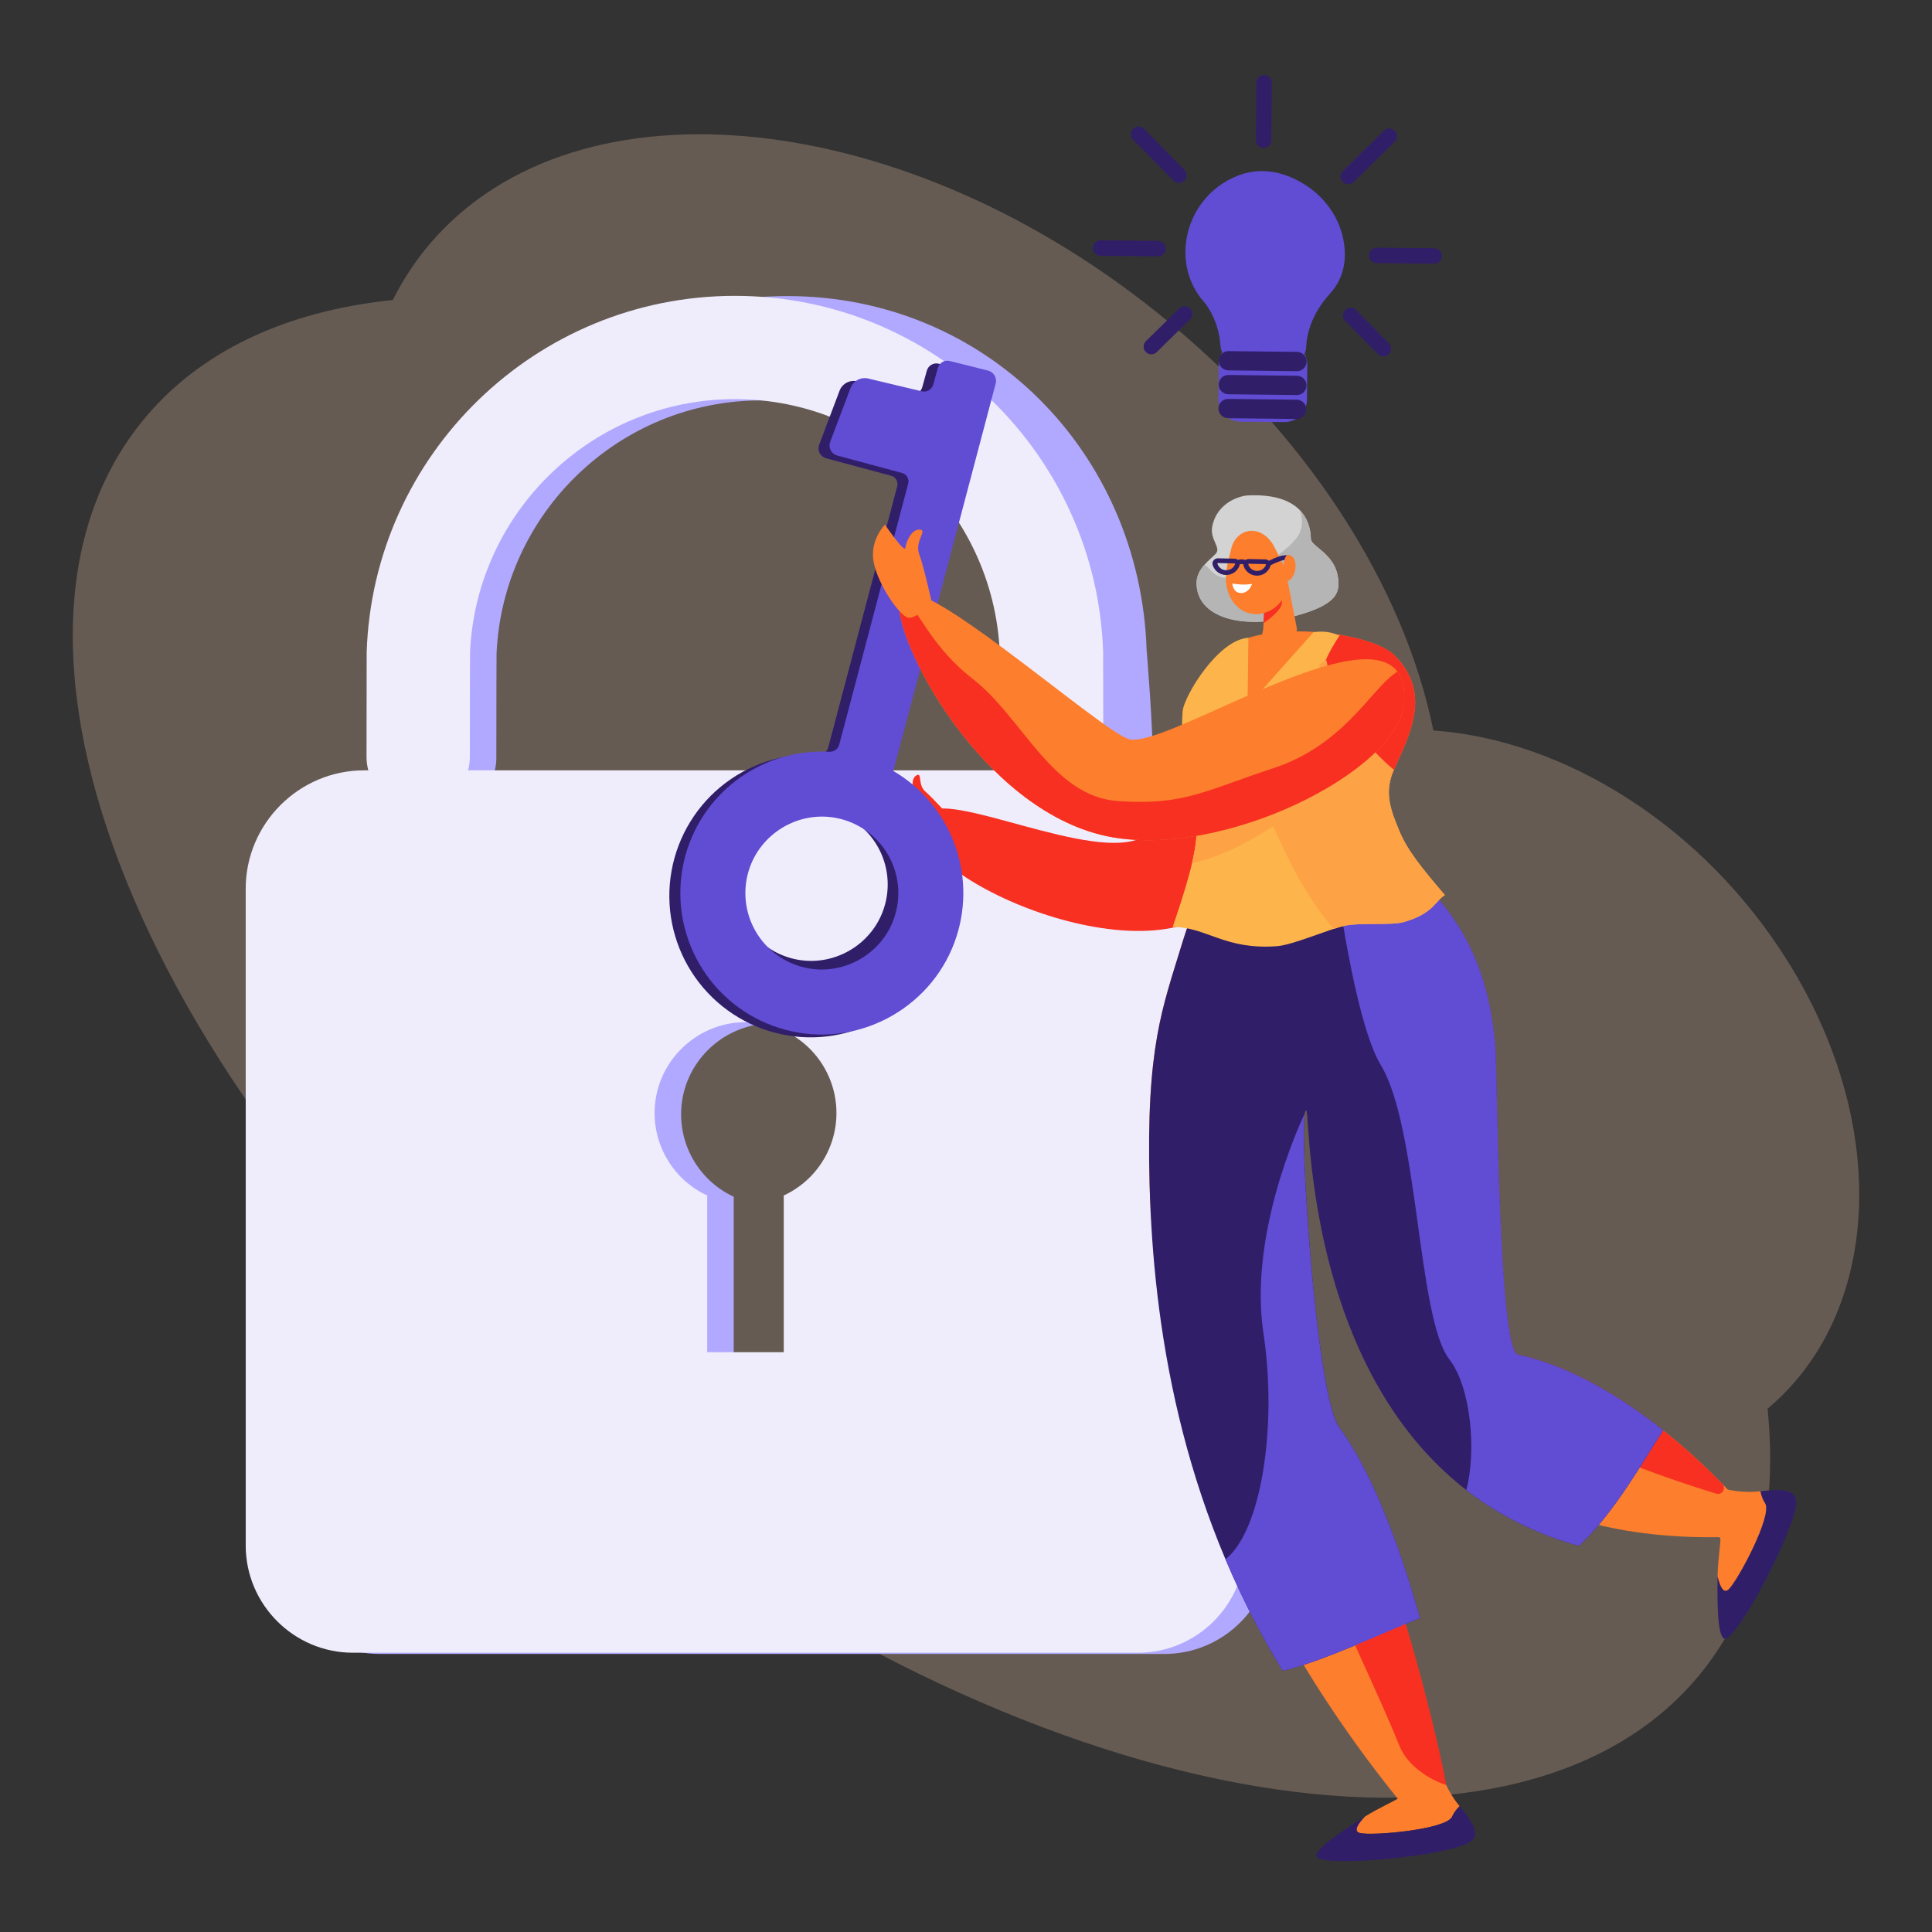 <svg width="549" height="549" viewBox="0 0 549 549" fill="none" xmlns="http://www.w3.org/2000/svg">
<rect x="0" y="0" width="549" height="549" fill="#333333" stroke="none"/>
<g opacity="0.25">
<path d="M111.631 85.254C114.121 80.249 117.132 75.522 120.616 71.151C160.738 21.009 253.933 28.905 328.774 88.788C371.608 123.06 399.109 166.927 407.307 207.584C444.347 210.14 484.069 234.627 508.2 273.481C537.614 320.841 534.035 373.729 502.27 400.293C505.221 429.471 499.424 455.332 483.638 475.057C431.403 540.34 289.764 513.811 167.275 415.807C44.786 317.803 -12.165 185.428 40.071 120.145C56.341 99.808 81.291 88.385 111.631 85.254Z" fill="#FED2B4"/>
</g>
<path d="M141.1 185.674C142.906 145.72 175.975 113.774 216.362 113.774C256.75 113.774 289.822 145.72 291.625 185.674C291.655 186.307 291.674 201.662 291.688 215.428C291.691 219.318 293.24 223.048 295.992 225.797C298.744 228.547 302.476 230.091 306.366 230.09C314.476 230.09 327.68 227.624 327.675 219.522C327.675 205.764 325.847 185.384 325.828 184.751C324.006 128.608 280.254 84.133 223.673 84.133C167.092 84.133 113.547 129.532 111.725 185.674C111.705 186.291 111.692 201.416 111.681 215.403C111.68 217.332 112.058 219.241 112.796 221.023C113.533 222.805 114.614 224.424 115.977 225.788C117.34 227.152 118.958 228.234 120.74 228.972C122.521 229.71 124.431 230.09 126.359 230.09C130.249 230.09 133.981 228.545 136.733 225.796C139.485 223.046 141.033 219.316 141.037 215.425C141.062 201.432 141.062 186.291 141.1 185.674Z" fill="#B1A9FF"/>
<path d="M327.741 219.262H110.988C92.49 219.262 77.355 234.397 77.355 252.895V439.522C77.355 456.277 91.055 469.988 107.821 469.988H330.909C347.664 469.988 361.375 456.288 361.375 439.522V252.895C361.375 234.397 346.242 219.262 327.741 219.262ZM230.236 340.066V384.593H208.494V340.066C203.808 337.892 199.882 334.362 197.224 329.933C194.566 325.504 193.297 320.38 193.583 315.222C194.292 302.018 205.091 291.384 218.306 290.836C224.273 290.59 230.141 292.42 234.911 296.015C239.68 299.609 243.056 304.747 244.463 310.551C245.87 316.355 245.221 322.468 242.627 327.848C240.032 333.227 235.653 337.541 230.236 340.055V340.066Z" fill="#B1A9FF"/>
<path d="M133.568 185.316C135.374 145.364 168.443 113.415 208.83 113.415C249.218 113.415 282.29 145.364 284.09 185.316C284.12 185.949 284.139 201.303 284.153 215.066C284.157 218.957 285.705 222.687 288.457 225.437C291.209 228.186 294.941 229.731 298.831 229.731C300.76 229.731 302.67 229.352 304.452 228.613C306.234 227.875 307.853 226.793 309.217 225.429C310.58 224.065 311.662 222.445 312.399 220.663C313.137 218.881 313.516 216.971 313.515 215.042C313.515 201.287 313.49 185.949 313.468 185.316C311.649 129.173 265.409 84.07 208.83 84.07C152.252 84.07 106.015 129.173 104.195 185.316C104.173 185.932 104.16 201.054 104.151 215.042C104.15 216.97 104.529 218.88 105.266 220.662C106.003 222.444 107.083 224.064 108.447 225.428C109.81 226.792 111.428 227.874 113.21 228.613C114.991 229.351 116.901 229.731 118.83 229.731C122.72 229.731 126.451 228.186 129.204 225.437C131.956 222.687 133.504 218.957 133.508 215.066C133.521 201.068 133.541 185.929 133.568 185.316Z" fill="#EFEDFB"/>
<path d="M320.209 218.903H103.456C84.958 218.903 69.822 234.036 69.822 252.536V439.174C69.822 455.932 83.522 469.643 100.291 469.643H323.376C340.134 469.643 353.842 455.943 353.842 439.174V252.536C353.842 234.036 338.709 218.903 320.209 218.903ZM222.714 339.712V384.24H200.961V339.712C196.276 337.539 192.35 334.009 189.692 329.581C187.034 325.153 185.765 320.028 186.05 314.871C186.76 301.667 197.558 291.033 210.773 290.485C216.745 290.232 222.62 292.058 227.396 295.652C232.171 299.246 235.552 304.386 236.961 310.195C238.37 316.003 237.72 322.121 235.122 327.504C232.524 332.887 228.139 337.202 222.714 339.712Z" fill="#EFEDFB"/>
<path d="M356.62 182.535C345.112 178.457 339.865 229.389 324.935 237.789C311.002 245.618 268.491 223.75 263.082 231.364C252.525 246.212 323.337 279.484 346.956 256.912C370.575 234.34 366.983 186.203 356.62 182.535Z" fill="#F73022"/>
<path d="M270.461 232.775C270.461 232.775 265.299 226.947 262.992 224.963C260.685 222.98 262.134 219.483 260.493 220.283C258.851 221.084 259.246 224.136 259.709 225.254C260.172 226.372 253.407 223.004 253.407 223.004C253.407 223.004 252.037 227.632 255.325 231.416C258.613 235.2 265.762 238.718 267.584 238.178C269.406 237.639 270.461 232.775 270.461 232.775Z" fill="#F73022"/>
<path d="M250.717 219.862C258.611 224.482 264.694 231.654 267.963 240.197C271.232 248.739 271.49 258.141 268.697 266.85C262.452 286.416 242.091 298.207 222.01 293.888C212.116 291.776 203.382 286.012 197.55 277.745C191.718 269.478 189.216 259.317 190.544 249.288C191.872 239.259 196.931 230.099 204.714 223.634C212.496 217.17 222.429 213.877 232.532 214.412C233.167 214.448 233.795 214.264 234.31 213.891C234.826 213.517 235.196 212.977 235.359 212.362L254.953 138.191C255.119 137.564 255.03 136.898 254.705 136.337C254.38 135.776 253.847 135.367 253.221 135.198L234.77 130.239C234.373 130.132 234.003 129.944 233.683 129.686C233.364 129.427 233.102 129.105 232.914 128.739C232.727 128.373 232.618 127.972 232.595 127.562C232.572 127.152 232.636 126.741 232.781 126.356L238.568 111.032C238.938 110.05 239.654 109.237 240.581 108.745C241.509 108.253 242.583 108.117 243.604 108.36L258.797 111.977C259.486 112.139 260.21 112.028 260.819 111.668C261.427 111.308 261.873 110.727 262.063 110.045L263.373 105.319C263.567 104.615 264.029 104.015 264.66 103.647C265.291 103.28 266.04 103.173 266.749 103.351L277.61 106.07C277.999 106.167 278.365 106.341 278.686 106.581C279.007 106.821 279.278 107.123 279.481 107.468C279.685 107.813 279.819 108.196 279.874 108.593C279.929 108.99 279.904 109.394 279.802 109.782L250.725 219.859L250.717 219.862ZM209.748 245.012C208.881 247.868 208.611 250.871 208.956 253.835C209.3 256.8 210.252 259.661 211.751 262.242C213.251 264.822 215.265 267.066 217.67 268.833C220.075 270.6 222.818 271.853 225.728 272.514C236.521 274.98 247.618 268.743 251.122 258.246C252.108 255.315 252.456 252.206 252.144 249.129C251.832 246.052 250.866 243.077 249.311 240.403C247.757 237.729 245.649 235.418 243.13 233.624C240.61 231.83 237.737 230.594 234.702 230C223.854 227.854 212.954 234.419 209.748 245.012Z" fill="#311E69"/>
<path d="M253.84 219.07C261.735 223.689 267.819 230.862 271.088 239.404C274.356 247.947 274.615 257.349 271.82 266.058C265.576 285.624 245.215 297.412 225.136 293.096C215.243 290.984 206.509 285.22 200.677 276.953C194.845 268.687 192.344 258.526 193.671 248.498C194.998 238.469 200.057 229.309 207.839 222.844C215.62 216.38 225.553 213.086 235.655 213.62C236.29 213.656 236.918 213.472 237.434 213.099C237.949 212.725 238.319 212.185 238.483 211.57L258.079 137.399C258.24 136.772 258.149 136.107 257.824 135.547C257.5 134.988 256.968 134.578 256.345 134.406L237.896 129.444C237.499 129.337 237.13 129.149 236.81 128.89C236.491 128.632 236.229 128.309 236.042 127.944C235.854 127.578 235.746 127.177 235.722 126.767C235.699 126.357 235.762 125.946 235.907 125.562L241.694 110.24C242.065 109.257 242.781 108.444 243.708 107.951C244.636 107.459 245.711 107.322 246.733 107.565L261.923 111.196C262.61 111.359 263.334 111.251 263.943 110.893C264.552 110.536 264.999 109.957 265.192 109.278L266.499 104.551C266.693 103.847 267.155 103.246 267.787 102.878C268.418 102.51 269.169 102.403 269.877 102.581L280.736 105.302C281.126 105.398 281.493 105.57 281.815 105.81C282.137 106.049 282.408 106.35 282.612 106.696C282.817 107.042 282.95 107.425 283.004 107.822C283.058 108.22 283.032 108.624 282.928 109.012L253.848 219.064L253.84 219.07ZM212.74 247.462C211.873 250.319 211.604 253.324 211.95 256.289C212.296 259.255 213.25 262.117 214.751 264.698C216.253 267.278 218.27 269.522 220.677 271.288C223.084 273.054 225.83 274.305 228.742 274.963C239.535 277.429 250.632 271.195 254.136 260.699C255.122 257.767 255.47 254.658 255.158 251.581C254.845 248.503 253.88 245.528 252.325 242.854C250.771 240.18 248.663 237.868 246.144 236.074C243.624 234.28 240.751 233.044 237.715 232.449C226.848 230.304 215.949 236.869 212.743 247.462H212.74Z" fill="#614CD4"/>
<path d="M485.48 425.214C483.351 429.222 484.584 434.256 488.407 436.722C488.565 436.814 488.706 436.933 488.823 437.072C489.119 437.492 488.133 443.161 488.067 447.997C488.651 450.485 489.678 453.154 491.245 451.633C493.931 449.022 503.745 430.557 501.608 427.203C500.936 426.156 500.483 424.983 500.276 423.756C496.91 424.131 493.504 423.914 490.212 423.115C489.301 422.886 488.339 422.97 487.481 423.353C486.623 423.736 485.919 424.396 485.48 425.227V425.214Z" fill="#FD7E2C"/>
<path d="M501.605 427.189C503.742 430.543 493.933 449.008 491.242 451.619C489.675 453.14 488.647 450.471 488.064 447.983C487.965 455.244 488.003 464.292 489.825 465.568C492.859 467.7 510.589 434.039 510.406 426.784C510.31 422.992 505.69 423.156 500.268 423.742C500.476 424.97 500.931 426.142 501.605 427.189Z" fill="#311E69"/>
<path d="M431.324 384.922C425.844 383.735 425.46 305.736 425.022 298.927C422.394 257.027 397.742 248.826 392.868 236.962C387.021 222.714 413.294 203.6 396.345 186.305C389.04 178.852 353.601 175.345 346.175 186.803C344.356 189.62 336.61 197.141 336.103 202.04C335.046 212.28 343.03 222.621 344.436 235.658C345.258 243.368 338.709 258.841 335.87 268.201C330.338 286.446 325.634 297.354 326.669 336.531C327.998 386.977 349.633 452.433 397.556 511.581C400.099 514.721 410.434 509.912 410.434 509.912C410.22 504.682 394.947 431.058 376.51 406.066C369.789 396.95 368.706 315.561 371.142 315.646C372.879 315.704 370.455 440.492 491.108 436.738L493.653 426.233C493.653 426.233 464.313 392.065 431.324 384.922Z" fill="#FD7E2C"/>
<path d="M431.324 384.922C430.245 384.689 429.368 381.453 428.644 376.403C427.85 383.336 428.297 391.947 433.256 398.658C441.068 409.229 474.027 420.238 487.683 424.441C488.043 424.553 488.431 424.541 488.784 424.408C489.136 424.276 489.435 424.029 489.632 423.707C489.829 423.386 489.913 423.008 489.872 422.633C489.83 422.258 489.664 421.908 489.401 421.638C480.121 412.084 456.814 390.44 431.324 384.922Z" fill="#F73022"/>
<path d="M403.507 459.784C394.78 463.19 374.94 472.575 364.481 474.745C335.284 427.145 327.716 376.105 326.669 336.525C325.634 297.343 330.338 286.441 335.87 268.195C337.923 261.428 341.898 251.481 343.649 243.563C355.954 242.217 379.62 239.598 393.295 237.875C399.019 249.276 422.46 258.118 425.027 298.927C425.457 305.744 425.835 383.736 431.329 384.922C446.772 388.265 461.412 397.526 472.618 406.434C467.936 413.413 459.044 429.707 448.687 439.278C369.383 417.358 372.652 315.68 371.145 315.627C368.709 315.545 373.792 396.378 380.513 405.499C389.484 417.673 397.402 438.059 403.507 459.784Z" fill="#311E69"/>
<path d="M431.324 384.922C425.844 383.736 425.457 305.736 425.022 298.927C422.454 258.12 399.014 249.276 393.29 237.875C389.021 238.423 383.782 239.039 378.22 239.683C381.212 262.532 386.133 292.362 392.418 302.747C403.104 320.422 402.811 374.633 411.809 386.21C418.026 394.208 419.588 412.421 416.67 423.416C425.474 430.242 436.02 435.779 448.676 439.278C459.033 429.707 467.925 413.413 472.607 406.434C461.406 397.526 446.766 388.265 431.324 384.922Z" fill="#614CD4"/>
<path d="M333.224 263.408C336.372 254.153 340.646 241.351 339.939 234.783C338.531 221.747 335.048 212.274 336.103 202.035C336.577 197.47 346.302 181.671 354.749 181.249L354.502 200.668L373.255 179.652C393.306 176.739 389.27 213.137 396.093 218.738C393.126 225.278 395.337 230.536 397.586 236C399.874 241.573 403.888 246.522 410.579 254.358C408.039 255.69 407.379 259.706 398.674 262.068C395.318 262.975 386.525 262.134 382.261 263.027C377.645 263.997 367.52 268.507 362.873 268.869C347.957 269.984 342.803 263.375 333.224 263.408Z" fill="#FDB54B"/>
<path d="M392.474 228.468C395.359 215.604 410.119 200.344 396.348 186.291C393.795 183.688 387.808 181.565 380.78 180.395C377.801 184.779 373.82 192.092 373.595 200.081C373.349 208.921 383.443 222.374 392.474 228.468Z" fill="#F73022"/>
<path d="M397.589 236.011C395.339 230.531 393.128 225.279 396.095 218.749C389.273 213.149 379.181 201.581 376.932 187.574L374.923 188.746C375.142 195.473 374.734 203.816 372.079 209.57C366.947 220.706 354.817 219.947 359.82 230.422C362.914 236.905 369.123 252.936 379.044 263.935C380.269 263.537 381.371 263.217 382.264 263.028C386.527 262.135 395.32 262.976 398.676 262.069C407.381 259.707 408.042 255.69 410.582 254.358C403.899 246.533 399.876 241.585 397.589 236.011Z" fill="#FDA245"/>
<path d="M405.472 501.646C400.951 502.049 397.4 505.827 397.433 510.368C397.444 510.553 397.421 510.738 397.367 510.916C397.178 511.395 391.887 513.656 387.796 516.242C386.032 518.086 384.352 520.404 386.484 520.9C390.136 521.722 410.966 519.884 412.612 516.261C413.124 515.128 413.86 514.109 414.774 513.266C412.625 510.649 410.949 507.676 409.823 504.482C409.521 503.59 408.928 502.825 408.139 502.31C407.349 501.796 406.41 501.562 405.472 501.646Z" fill="#FD7E2C"/>
<path d="M412.623 516.248C410.979 519.87 390.155 521.727 386.495 520.886C384.363 520.401 386.043 518.083 387.807 516.228C381.67 520.103 374.107 525.07 374.028 527.295C373.896 531 411.782 527.506 417.761 523.393C420.89 521.245 418.232 517.464 414.785 513.242C413.869 514.088 413.134 515.11 412.623 516.248Z" fill="#311E69"/>
<path d="M410.952 507.219C408.817 494.818 398.279 451.384 385.922 423.263C381.96 422.441 378.666 422.715 376.929 424.507C370.079 431.519 373.696 441.931 380.856 458.083C388.015 474.235 393.309 485.321 397.753 496.292C399.888 501.534 405.916 505.647 410.952 507.219Z" fill="#F73022"/>
<path d="M359.018 378.809C363.037 405.521 358.358 435.151 348.23 443.084C352.843 454.031 358.275 464.615 364.481 474.744C374.94 472.574 394.78 463.19 403.507 459.784C397.403 438.059 389.484 417.673 380.491 405.494C374.134 396.874 369.257 324.116 370.794 316.315C368.52 321.162 354.911 351.521 359.018 378.809Z" fill="#614CD4"/>
<path d="M374.51 225.399L338.846 227.134C339.257 229.561 339.636 232.093 339.929 234.784C340.222 237.475 339.655 241.217 338.701 245.327C356.426 241.396 374.51 225.399 374.51 225.399Z" fill="#FDA245"/>
<path d="M398.962 199.882C397.386 219.152 346.836 244.588 314.263 237.554C278.933 229.923 253.638 181.998 255.512 170.051C257.386 158.105 313.117 208.247 320.973 210.077C332.719 212.812 401.767 165.558 398.962 199.882Z" fill="#FD7E2C"/>
<path d="M314.263 237.554C346.836 244.588 397.386 219.152 398.962 199.882C399.299 195.753 398.589 192.815 397.071 190.818C396.734 191.092 396.408 191.325 396.101 191.549C389.251 196.542 381.527 211.825 361.851 218.292C342.175 224.758 336.402 228.928 317.682 227.638C298.963 226.347 290.532 203.888 276.506 192.993C262.48 182.099 260.088 169.846 255.506 170.051C253.638 181.998 278.933 229.923 314.263 237.554Z" fill="#F73022"/>
<path d="M264.767 171.142C264.767 171.142 262.575 161.171 261.205 157.442C259.835 153.712 263.718 150.616 261.326 150.485C258.934 150.353 257.443 154.104 257.26 155.691C257.076 157.277 251.473 149.093 251.473 149.093C251.473 149.093 246.966 153.529 248.305 159.954C249.645 166.379 255.594 174.956 258.03 175.501C260.466 176.046 264.767 171.142 264.767 171.142Z" fill="#FD7E2C"/>
<path d="M354.508 140.788C352.508 140.889 345.773 142.67 344.458 149.698C343.784 153.296 347.034 155.606 345.502 157.31C343.97 159.014 339.97 161.53 340.022 165.752C340.11 175.457 352.755 178.731 366.23 175.487C379.081 172.391 380.245 168.889 380.316 166.144C380.544 157.581 372.527 155.543 372.502 153.104C372.428 147.775 369.389 140.051 354.508 140.788Z" fill="#D3D3D3"/>
<path d="M366.216 175.498C379.064 172.402 380.228 168.9 380.3 166.155C380.527 157.592 372.51 155.554 372.485 153.115C372.458 150.553 371.726 147.452 369.348 144.991C370.2 147.402 370.444 150.362 368.326 153.017C363.786 158.716 351.516 165.421 347.006 163.977C344.11 163.048 343.718 161.19 342.255 160.502C341.03 161.889 339.986 163.604 340.005 165.769C340.093 175.468 352.738 178.743 366.216 175.498Z" fill="#B5B5B5"/>
<path d="M365.309 162.083L368.488 178.386C368.997 181.074 363.632 189.19 358.769 186.557C357.344 185.787 358.303 181.795 358.966 178.789L359.613 164.169L365.309 162.083Z" fill="#FD7E2C"/>
<path d="M364.194 170.583C363.539 168.889 360.947 170.676 359.262 172.079L359.04 177.085C360.416 176.134 365.038 172.764 364.194 170.583Z" fill="#F73022"/>
<path d="M361.859 154.913L364.777 160.667C367.09 165.231 365.564 170.996 361.048 173.402C356.881 175.624 351.782 174.462 349.316 169.087C347.124 164.308 349.255 158.875 349.803 156.209C351.05 150.15 358.021 148.542 361.859 154.913Z" fill="#FD7E2C"/>
<path d="M355.796 165.914C355.796 165.914 353.494 166.41 350.162 165.812C350.162 165.812 350.305 167.456 351.335 168.131C352.59 168.944 354.828 168.618 355.796 165.914Z" fill="white"/>
<path d="M359.87 171.605C358.07 172.252 354.607 172.58 352.919 171.904C351.42 171.306 349.604 169.276 349.209 168.821C349.245 168.912 349.275 169.002 349.316 169.095C351.782 174.471 356.881 175.633 361.049 173.411C362.37 172.691 363.493 171.657 364.32 170.399C365.146 169.142 365.65 167.7 365.786 166.202C364.068 169.325 361.49 171.024 359.87 171.605Z" fill="#FD7E2C"/>
<path d="M366.333 158.05C365.117 157.228 362.223 158.518 360.579 159.362C360.306 159.11 359.951 158.966 359.579 158.957L354.85 158.85C354.529 158.845 354.215 158.941 353.951 159.124C353.227 158.895 352.453 158.881 351.721 159.083C351.464 158.881 351.149 158.766 350.822 158.754L346.09 158.647C345.848 158.643 345.608 158.695 345.389 158.8C345.171 158.905 344.98 159.06 344.833 159.253C344.693 159.431 344.599 159.641 344.557 159.863C344.516 160.086 344.528 160.315 344.594 160.532C344.839 161.344 345.333 162.057 346.008 162.571C346.683 163.084 347.502 163.371 348.35 163.39C349.197 163.409 350.029 163.16 350.726 162.677C351.423 162.195 351.95 161.505 352.231 160.705C352.273 160.584 352.298 160.457 352.305 160.329C352.632 160.265 352.969 160.265 353.296 160.329C353.297 160.463 353.316 160.596 353.351 160.724C353.596 161.535 354.092 162.248 354.766 162.761C355.441 163.274 356.261 163.561 357.108 163.58C357.956 163.599 358.787 163.35 359.485 162.868C360.182 162.386 360.709 161.696 360.99 160.897C361.019 160.807 361.039 160.716 361.051 160.623C363.065 159.57 365.161 158.877 365.572 159.154C365.645 159.207 365.728 159.244 365.817 159.264C365.905 159.283 365.996 159.285 366.085 159.269C366.174 159.253 366.259 159.219 366.334 159.169C366.41 159.119 366.474 159.055 366.524 158.98C366.575 158.905 366.609 158.82 366.626 158.732C366.643 158.643 366.642 158.552 366.623 158.463C366.604 158.375 366.567 158.291 366.515 158.218C366.463 158.144 366.396 158.081 366.32 158.033L366.333 158.05ZM348.392 162.045C347.821 162.033 347.27 161.833 346.824 161.477C346.378 161.12 346.063 160.626 345.926 160.072C345.944 160.048 345.968 160.029 345.995 160.015C346.022 160.002 346.052 159.995 346.082 159.995L350.814 160.102C350.883 160.102 350.94 160.149 350.984 160.264C350.794 160.795 350.441 161.252 349.976 161.57C349.51 161.888 348.956 162.05 348.392 162.034V162.045ZM357.16 162.245C356.589 162.233 356.038 162.033 355.592 161.677C355.146 161.32 354.831 160.826 354.694 160.272C354.711 160.248 354.735 160.228 354.761 160.215C354.788 160.202 354.817 160.195 354.847 160.195L359.579 160.302C359.651 160.302 359.705 160.349 359.749 160.464C359.56 160.996 359.206 161.455 358.739 161.773C358.272 162.091 357.716 162.252 357.152 162.234L357.16 162.245Z" fill="#311E69"/>
<path d="M364.539 161.289C364.721 160.756 364.846 160.204 364.911 159.645C365.051 158.576 365.509 157.02 366.991 158.001C369.15 159.439 368.087 165.092 365.388 165.177C363.385 165.243 364.059 162.634 364.539 161.289Z" fill="#FD7E2C"/>
<path fill-rule="evenodd" clip-rule="evenodd" d="M388.988 72.561C389 71.35 389.99 70.378 391.2 70.389L407.556 70.54C408.766 70.551 409.738 71.541 409.727 72.752C409.716 73.963 408.726 74.935 407.515 74.924L391.16 74.773C389.95 74.762 388.977 73.772 388.988 72.561Z" fill="#311E69"/>
<path d="M351.327 102.578L367.027 102.724C368.094 102.733 369.122 102.325 369.892 101.588C370.663 100.851 371.116 99.841 371.153 98.775C371.288 95.115 372.553 89.361 378.023 83.322C381.952 78.984 382.552 73.871 381.96 69.446C381.039 62.596 377.028 56.568 371.257 52.768C366.123 49.409 358.629 46.625 350.379 50.491C346.37 52.358 342.972 55.321 340.577 59.038C338.182 62.755 336.889 67.074 336.846 71.496C336.797 76.299 338.355 80.98 341.271 84.796C341.271 84.796 346.225 89.495 346.825 98.359C346.906 99.5 347.415 100.568 348.25 101.35C349.084 102.132 350.183 102.571 351.327 102.578Z" fill="#614CD4"/>
<path fill-rule="evenodd" clip-rule="evenodd" d="M322.025 36.58C322.888 35.732 324.276 35.745 325.124 36.609L336.58 48.279C337.428 49.143 337.416 50.531 336.552 51.379C335.688 52.227 334.3 52.214 333.452 51.35L321.996 39.68C321.148 38.816 321.161 37.428 322.025 36.58Z" fill="#311E69"/>
<path fill-rule="evenodd" clip-rule="evenodd" d="M396.358 37.176C397.206 38.04 397.194 39.428 396.33 40.276L384.657 51.735C383.793 52.583 382.406 52.57 381.557 51.706C380.709 50.842 380.722 49.455 381.586 48.606L393.258 37.148C394.122 36.3 395.51 36.312 396.358 37.176Z" fill="#311E69"/>
<path fill-rule="evenodd" clip-rule="evenodd" d="M359.236 21.324C360.447 21.335 361.419 22.326 361.408 23.536L361.257 39.892C361.246 41.102 360.255 42.074 359.045 42.063C357.834 42.052 356.862 41.062 356.873 39.851L357.024 23.496C357.035 22.285 358.025 21.313 359.236 21.324Z" fill="#311E69"/>
<path fill-rule="evenodd" clip-rule="evenodd" d="M338.19 87.666C339.038 88.53 339.026 89.918 338.162 90.766L328.693 100.066C327.829 100.914 326.441 100.901 325.593 100.038C324.745 99.174 324.757 97.786 325.621 96.938L335.09 87.638C335.954 86.79 337.342 86.803 338.19 87.666Z" fill="#311E69"/>
<path fill-rule="evenodd" clip-rule="evenodd" d="M382.268 88.074C383.132 87.226 384.52 87.238 385.368 88.102L394.668 97.571C395.516 98.435 395.503 99.823 394.64 100.671C393.776 101.519 392.388 101.507 391.54 100.643L382.24 91.174C381.392 90.31 381.405 88.922 382.268 88.074Z" fill="#311E69"/>
<path fill-rule="evenodd" clip-rule="evenodd" d="M310.542 70.478C310.553 69.268 311.544 68.296 312.754 68.307L329.109 68.457C330.32 68.469 331.292 69.459 331.281 70.669C331.27 71.88 330.279 72.852 329.069 72.841L312.714 72.691C311.503 72.679 310.531 71.689 310.542 70.478Z" fill="#311E69"/>
<path d="M365.116 97.275L352.795 97.16C349.247 97.128 346.344 99.978 346.311 103.526L346.22 113.351C346.187 116.9 349.037 119.803 352.585 119.836L364.907 119.95C368.455 119.983 371.358 117.133 371.391 113.584L371.482 103.759C371.515 100.211 368.665 97.307 365.116 97.275Z" fill="#614CD4"/>
<path fill-rule="evenodd" clip-rule="evenodd" d="M346.337 102.481C346.355 100.968 347.595 99.756 349.109 99.773L368.576 99.998C370.089 100.015 371.302 101.256 371.284 102.769C371.267 104.282 370.026 105.495 368.513 105.477L349.045 105.253C347.532 105.235 346.32 103.994 346.337 102.481Z" fill="#311E69"/>
<path fill-rule="evenodd" clip-rule="evenodd" d="M346.305 109.26C346.322 107.747 347.563 106.534 349.076 106.552L368.547 106.777C370.06 106.794 371.272 108.035 371.255 109.548C371.237 111.061 369.997 112.274 368.484 112.256L349.013 112.032C347.5 112.014 346.287 110.773 346.305 109.26Z" fill="#311E69"/>
<path fill-rule="evenodd" clip-rule="evenodd" d="M346.241 116.063C346.259 114.55 347.5 113.338 349.013 113.355L368.483 113.58C369.996 113.597 371.209 114.838 371.191 116.351C371.174 117.864 369.933 119.077 368.42 119.059L348.95 118.835C347.436 118.817 346.224 117.577 346.241 116.063Z" fill="#311E69"/>
</svg>
